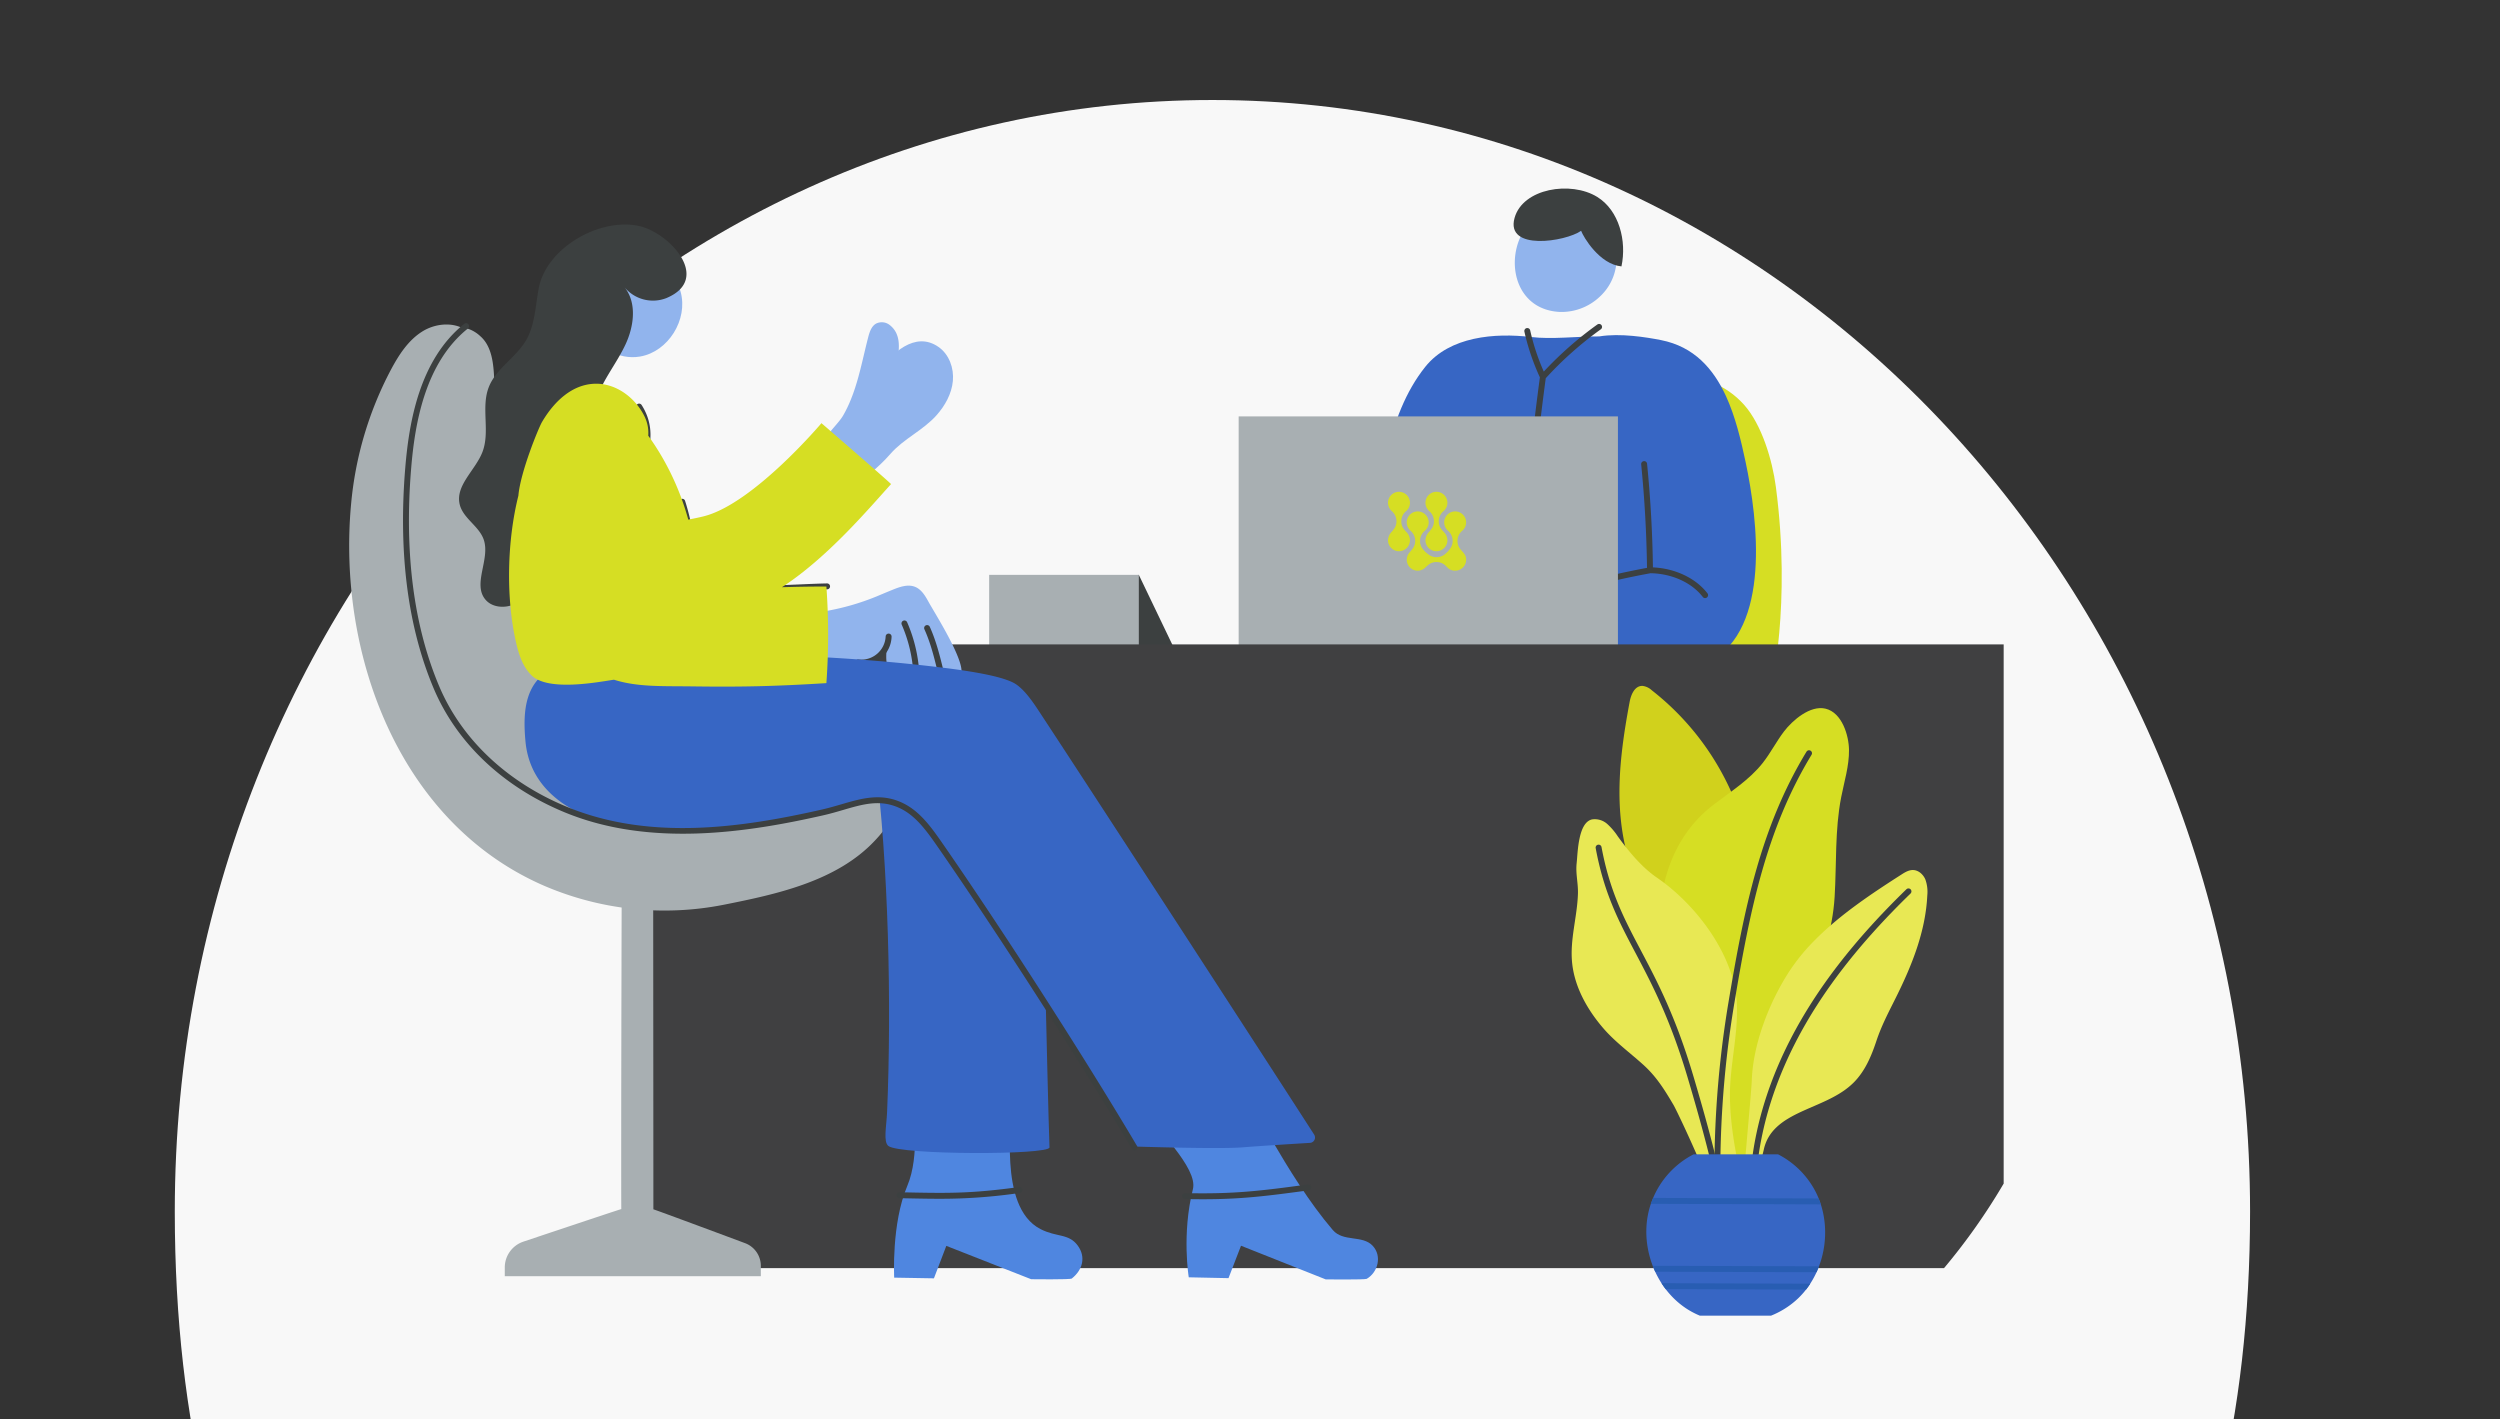 <?xml version="1.0" encoding="UTF-8" standalone="yes"?>
<svg xmlns="http://www.w3.org/2000/svg" xmlns:xlink="http://www.w3.org/1999/xlink" width="1131" height="642" viewBox="0 0 1131 642">
  <rect x="0" y="0" width="1131" height="642" fill="#333333" stroke="none"/>
  <defs>
    <style>.a{fill:#fff;stroke:#707070;}.b{clip-path:url(#a);}.c{fill:#f8f8f8;}.d{fill:#3c4040;}.e{fill:#a8afb2;}.f{fill:#d6de23;}.g{fill:#91b4ed;}.h{fill:#3766c4;}.i{fill:#404041;}.j{fill:#d1d11c;}.k{fill:#e8e854;}.l{fill:#285db2;}.m{fill:#4f86e0;}</style>
    <clipPath id="a">
      <rect class="a" width="1131" height="642" transform="translate(40 498)"/>
    </clipPath>
  </defs>
  <g transform="translate(-40 -529)">
    <g class="b" transform="translate(0 31)">
      <path class="c" d="M1167.175-470.648c0,167.012,62.934,279.622,124.506,367.884,21.077,30.056,43.337,59.1,65.48,87.883,88.214,114.765,171.573,223.19,171.573,395.911,0,277.213-210.588,502.814-469.429,502.814s-469.43-225.6-469.43-502.814c0-181.723,84.781-284.569,174.533-393.5,23.386-28.28,47.482-57.574,70.038-88.262C896.2-184.811,959.309-294.505,959.309-470.648c0-250.077-100.292-361.672-197.269-469.464-88.509-98.408-172.164-191.487-172.164-388.429,0-277.213,210.588-502.814,469.43-502.814s469.429,225.6,469.429,502.814c0,191.108-81.643,286.219-168.14,387.035C1265.514-830.8,1167.175-716.16,1167.175-470.648Z" transform="translate(-470.802 2374.6)"/>
    </g>
    <g transform="translate(0 23)">
      <g transform="translate(197.97 591.293)">
        <g transform="translate(129.854)">
          <g transform="translate(159.675 174.769)">
            <path class="d" d="M6358.7,5539.046H6291v-26.373l48.809-12.99Z" transform="translate(-6272.105 -5499.683)"/>
            <rect class="e" width="67.703" height="39.362"/>
          </g>
          <g transform="translate(0 0)">
            <g transform="translate(272.549)">
              <path class="f" d="M6782.717,5309.3c20.172-10.337,49.558-12.636,66.065,5.841,8.047,9.008,12.824,25.131,14.4,37.106,7.085,53.729-2.2,91.6-2.2,91.6l-136.471-1.338S6774.566,5313.48,6782.717,5309.3Z" transform="translate(-6620.16 -5217.335)"/>
              <path class="g" d="M6790.111,5182.593a25.2,25.2,0,0,0,17.444-6.58c17.77-15.881,3.644-47.913-20.74-40.52C6763.262,5142.635,6763.051,5181.579,6790.111,5182.593Z" transform="translate(-6644.543 -5126.754)"/>
              <path class="d" d="M6798.812,5136.807c1.03,2.776,8.266,15.127,18.254,16.108,2.456-11.441-1.009-25.3-10.971-31.44-11.955-7.369-33.655-3.884-37.389,9.5C6764.485,5146.1,6791.863,5141.707,6798.812,5136.807Z" transform="translate(-6643.891 -5117.684)"/>
              <path class="h" d="M6798.572,5320.066c-2.107-9.926-4.629-20.57-8.911-29.889-5.666-12.329-14.412-22.337-29.355-25.29-6.679-1.32-18.5-3.229-27.924-1.671-10.285-.031-21.394,1.4-30.844.281-16.408-1.947-36.848-.316-47.881,13.464-17.869,22.315-21.148,56.521-22.964,83.838-.678,10.178,4.414,34.123,14.327,42.511,5.7,4.821,41.825,18.063,42.2,18.125,31.4,5.159,66.443,4.307,94.942-10.979C6810.146,5395.45,6804.121,5346.2,6798.572,5320.066Z" transform="translate(-6569.228 -5196.317)"/>
              <g transform="translate(129.239 61.255)">
                <path class="d" d="M6863.2,5447.049c-5.253-6.863-14.637-11.309-24.672-11.749-.212-15.609-1.1-31.369-2.649-46.865a1.31,1.31,0,0,0-1.467-1.2,1.338,1.338,0,0,0-1.2,1.466c1.546,15.479,2.434,31.224,2.64,46.81A395.96,395.96,0,0,0,6782.5,5449.4a1.341,1.341,0,0,0,.43,2.611,1.289,1.289,0,0,0,.43-.069,391.969,391.969,0,0,1,54.07-14l.046,0c9.613.16,18.656,4.271,23.6,10.727a1.34,1.34,0,1,0,2.129-1.628Z" transform="translate(-6780.356 -5325.163)"/>
                <path class="d" d="M6780.674,5326.059a1.341,1.341,0,0,0,1.285,1.4.512.512,0,0,0,.056,0,1.343,1.343,0,0,0,1.34-1.283c.579-13.662,2.96-32.925,5.229-50.043A159.466,159.466,0,0,1,6813.5,5254a1.341,1.341,0,0,0-1.558-2.183,161.978,161.978,0,0,0-24.245,21.313,99.219,99.219,0,0,1-6.149-18.633,1.342,1.342,0,1,0-2.618.59,102.967,102.967,0,0,0,7,20.649C6783.651,5292.929,6781.259,5312.283,6780.674,5326.059Z" transform="translate(-6778.899 -5251.572)"/>
              </g>
              <g transform="translate(0 103.088)">
                <rect class="e" width="171.581" height="105.237" transform="translate(171.581 105.237) rotate(180)"/>
                <g transform="translate(67.563 34.113)">
                  <path class="f" d="M975.539,356.847a5.786,5.786,0,0,1-1.317,3.633c-.223.3-.458.584-.692.868a5.9,5.9,0,0,0-1.815,3.909,4.965,4.965,0,1,0,9.929,0,5.5,5.5,0,0,0-1.846-3.885c-.247-.279-.5-.568-.741-.872a5.543,5.543,0,0,1-1.32-3.653,5.9,5.9,0,0,1,2.086-4.636,4.963,4.963,0,1,0-8.108-3.835,5.114,5.114,0,0,0,1.778,3.822A6.1,6.1,0,0,1,975.539,356.847Z" transform="translate(-954.771 -343.41)"/>
                  <path class="f" d="M957.441,365.257a5.5,5.5,0,0,0-1.846-3.885c-.247-.279-.5-.568-.741-.872a5.544,5.544,0,0,1-1.32-3.653,5.9,5.9,0,0,1,2.086-4.636,4.963,4.963,0,1,0-8.108-3.835,5.114,5.114,0,0,0,1.778,3.822,6.1,6.1,0,0,1,2.046,4.649,5.786,5.786,0,0,1-1.317,3.633c-.223.3-.458.584-.692.868a5.9,5.9,0,0,0-1.814,3.909,4.965,4.965,0,1,0,9.929,0Z" transform="translate(-947.512 -343.41)"/>
                  <path class="f" d="M985.286,374.8h0c-.064-.081-.13-.159-.2-.238-.02-.021-.041-.049-.063-.076s-.044-.055-.069-.081c-.108-.125-.209-.24-.31-.356-.248-.281-.5-.573-.745-.879a5.555,5.555,0,0,1-1.32-3.653,5.9,5.9,0,0,1,2.086-4.637,4.962,4.962,0,1,0-8.109-3.834,5.113,5.113,0,0,0,1.778,3.82,6.1,6.1,0,0,1,2.047,4.651,5.786,5.786,0,0,1-1.317,3.633c-.226.3-.467.6-.706.886l-.189.229c-.189.168-.355.321-.522.473a6.118,6.118,0,0,1-4.66,2.048,5.771,5.771,0,0,1-3.631-1.318c-.31-.23-.608-.475-.9-.718-.154-.127-.307-.251-.463-.376l-.27-.3c-.255-.288-.518-.587-.764-.9a5.556,5.556,0,0,1-1.32-3.653,5.9,5.9,0,0,1,2.087-4.637,4.963,4.963,0,1,0-8.109-3.834,5.113,5.113,0,0,0,1.777,3.82,6.1,6.1,0,0,1,2.046,4.651,5.782,5.782,0,0,1-1.317,3.633c-.229.306-.47.6-.711.892l-.225.274a5.009,5.009,0,0,0-1.327,2.153l-.023.074a5.089,5.089,0,0,0-.134.531,4.465,4.465,0,0,0-.086.853,4.963,4.963,0,0,0,4.965,4.965,4.627,4.627,0,0,0,.9-.091c.092-.016.178-.04.263-.064l.112-.031c.114-.033.216-.062.312-.1a4.968,4.968,0,0,0,2.106-1.392l.2-.174c.279-.246.566-.5.868-.738a5.546,5.546,0,0,1,3.652-1.32,5.907,5.907,0,0,1,4.64,2.087c.123.119.246.238.371.354l.011.01a4.6,4.6,0,0,0,3.448,1.456h.067a4.97,4.97,0,0,0,4.961-4.965,4.428,4.428,0,0,0-.84-2.647A5.31,5.31,0,0,0,985.286,374.8Z" transform="translate(-951.141 -347.209)"/>
                </g>
              </g>
            </g>
            <g transform="translate(0 206.218)">
              <path class="i" d="M5900.693,5568.425v282.185h591.658a279.922,279.922,0,0,0,26.686-37.75c.1-.167.2-.336.294-.5V5568.425Z" transform="translate(-5900.693 -5568.425)"/>
            </g>
          </g>
        </g>
        <g transform="translate(553.05 225.006)">
          <path class="j" d="M6931.392,5769.737c-1.221-18.721.3-36.8,1.067-55.523.656-15.989-.072-32.44-5.26-47.566a120.959,120.959,0,0,0-39.588-55.145,7.551,7.551,0,0,0-4.148-2.008c-3.6-.164-5.293,3.954-5.9,7.214-5.837,31.141-8.59,60.522,7.115,89.658,6.444,11.957,13.979,23.377,20.816,35.139,1.12,1.925,14.661,29.8,13.53,30.316A123.417,123.417,0,0,1,6931.392,5769.737Z" transform="translate(-6851.33 -5609.49)"/>
          <path class="f" d="M6962.246,5798.965c10.312-27.479,27.409-52.234,29.21-82.089.909-15.049.08-30.285,2.961-45.083,1.386-7.119,3.631-14.164,3.544-21.416-.08-6.609-3.164-16.849-10.592-18.662-6.945-1.7-15.012,5.3-18.833,10.331-3.479,4.578-6.09,9.773-9.656,14.283-6.017,7.609-14.409,12.884-22.122,18.767-20.771,15.842-26.38,41.233-24.435,66.407,1.556,20.128,7.8,38.9,14.16,57.749,3.337,9.882,4.19,21.273,6.565,31.475q3.665,15.74,8.084,31.288c.471,1.666,12.741.511,14.593-.716,4.5-2.978-.066-11.96-.7-17.265C6953.2,5828.722,6956.886,5813.233,6962.246,5798.965Z" transform="translate(-6872.492 -5621.407)"/>
          <path class="k" d="M6897.835,5811.1c-5.647-17.378-19.541-33.771-33.536-43.373-6.988-4.795-12.707-11.785-17.718-18.67a29.035,29.035,0,0,0-4.771-5.619,8.463,8.463,0,0,0-6.842-2.088c-6.374,1.3-6.5,15.015-7.016,19.752-.527,4.811.715,9,.579,13.8-.306,10.7-3.816,21.1-2.577,31.888,1.244,10.839,7.025,20.9,14.047,29.044,5.329,6.185,12.012,11.034,18.047,16.479,5.964,5.381,9.62,11.283,13.683,18.162,2.129,3.6,21.857,45.814,18.718,46.721l14-4.043c-3.419-15.345-6.9-30.054-7.152-45.871-.228-14.314,3.845-28.577,3.119-42.75A52.165,52.165,0,0,0,6897.835,5811.1Z" transform="translate(-6825.69 -5680.953)"/>
          <path class="k" d="M7026.355,5823.3c11.5-11.641,25.917-21.183,39.2-29.7,1.6-1.027,3.333-2.075,5.234-2.046,2.479.038,4.617,1.979,5.592,4.26a16.555,16.555,0,0,1,.875,7.317c-.789,16.274-6.978,31.629-14.159,46.046-3.321,6.67-6.571,12.78-8.9,19.813-2.243,6.771-5.107,13.563-10.228,18.691-5.944,5.955-14.143,8.933-21.827,12.359-8.721,3.889-16.741,8.326-18.847,17.967-.575,2.639-8.412,32.643-4.833,32.862l-5.609-.344q.089-2.287.174-4.575c.314-8.373,4.605-52.986,4.836-59.262.6-16.417,7.732-34.782,16.491-48.556A89.872,89.872,0,0,1,7026.355,5823.3Z" transform="translate(-6916.374 -5708.253)"/>
          <g transform="translate(64.572 29.146)">
            <path class="d" d="M6968.751,5888.31a1.343,1.343,0,0,1-1.341-1.274,465.071,465.071,0,0,1,5.828-100.077c6.969-41.634,14.43-78.882,35.244-113.118a1.34,1.34,0,1,1,2.29,1.391c-20.562,33.829-27.968,70.813-34.889,112.168a462.073,462.073,0,0,0-5.792,99.5,1.347,1.347,0,0,1-1.275,1.407Z" transform="translate(-6966.829 -5673.195)"/>
          </g>
          <g transform="translate(10.845 71.824)">
            <path class="d" d="M6908.043,5936.551a1.34,1.34,0,0,1-1.324-1.13c-3.173-20.207-10.442-45.825-15.635-63.339-7.976-26.9-16.31-42.688-23.663-56.62-7.619-14.431-14.2-26.9-18.006-47.4a1.342,1.342,0,0,1,2.64-.489c3.729,20.105,10.22,32.4,17.737,46.641,7.413,14.04,15.81,29.954,23.861,57.108,5.218,17.584,12.518,43.321,15.713,63.681a1.338,1.338,0,0,1-1.114,1.532A1.053,1.053,0,0,1,6908.043,5936.551Z" transform="translate(-6849.393 -5766.479)"/>
          </g>
          <g transform="translate(80.472 91.63)">
            <path class="d" d="M7003.436,5962.6a1.341,1.341,0,0,1-1.334-1.219c-2.447-26.937,3.778-55.768,18.007-83.383,11.738-22.79,28.893-44.982,52.438-67.85a1.34,1.34,0,1,1,1.87,1.921c-23.334,22.664-40.32,44.63-51.927,67.156-13.991,27.158-20.118,55.486-17.721,81.91a1.334,1.334,0,0,1-1.211,1.456C7003.516,5962.6,7003.474,5962.6,7003.436,5962.6Z" transform="translate(-7001.582 -5809.77)"/>
          </g>
          <g transform="translate(33.777 211.915)">
            <path class="h" d="M6974.779,6087.253a39.307,39.307,0,0,0-15.674-14.571h-38.194a39.362,39.362,0,0,0-18.78,20.88c-6.725,17.109-.052,38.468,15.217,48.707a37.238,37.238,0,0,0,6.405,3.415h32.158a38.576,38.576,0,0,0,12.273-7.829C6981.459,6125.137,6984.351,6102.947,6974.779,6087.253Z" transform="translate(-6899.518 -6072.682)"/>
            <g transform="translate(2.053 19.728)">
              <path class="l" d="M6916.417,6202.8l63.486.219q1.011-1.3,1.908-2.675l-67.28-.232Q6915.421,6201.5,6916.417,6202.8Z" transform="translate(-6909.714 -6161.541)"/>
              <path class="l" d="M6906.958,6185.589l72.985.23q.6-1.317,1.113-2.679l-75.232-.236Q6906.347,6184.266,6906.958,6185.589Z" transform="translate(-6904.991 -6152.204)"/>
              <path class="l" d="M6979.922,6116.039l-74.883-.237c-.163.381-.322.763-.475,1.152q-.3.759-.561,1.527l76.889.241C6980.6,6117.817,6980.279,6116.922,6979.922,6116.039Z" transform="translate(-6904.004 -6115.802)"/>
            </g>
          </g>
        </g>
        <g transform="translate(0 16.292)">
          <g transform="translate(357.191 392.667)">
            <path class="m" d="M6503.417,6080.881c4.4,4.7,2.332,12.079-2.687,14.981-.779.451-18.538.249-18.538.249l-38.327-15.23-5.659,14.667-17.979-.382s-3.239-19.427,1.879-39.9c2.413-9.66-16.992-27.553-24.471-38.968-1.044-1.593,17.7,1.038,46.447-4.724,2.747-.894,20.079,37.438,41.3,62.192C6490.1,6079.282,6498.794,6075.944,6503.417,6080.881Z" transform="translate(-6397.593 -6011.564)"/>
            <g transform="translate(19.627 41.581)">
              <path class="d" d="M6449.839,6109.157c-2.535,0-5.2-.031-8.034-.091a1.345,1.345,0,0,1-1.313-1.368,1.367,1.367,0,0,1,1.37-1.312c22.052.471,33.6-.939,55.585-3.929a1.343,1.343,0,0,1,.364,2.661C6478.505,6107.74,6467.193,6109.157,6449.839,6109.157Z" transform="translate(-6440.492 -6102.449)"/>
            </g>
          </g>
          <g transform="translate(246.464 400.67)">
            <path class="m" d="M6238.645,6090.212c3.952,5.275,2.2,11.186-2.63,14.991-.707.558-18.381.316-18.381.316l-38.385-15.089-5.6,14.688-17.982-.315s-1.3-24.457,5.925-41.491c5.854-13.8,2.63-34.256,2.63-34.256s14.582,8.071,43.307,2.2c2.744-.9-5.752,41.352,14.381,51.607C6229.29,6086.625,6234.539,6084.73,6238.645,6090.212Z" transform="translate(-6155.572 -6029.056)"/>
            <g transform="translate(1.147 34.756)">
              <path class="d" d="M6177.585,6110.345c-5.38,0-11.176-.126-18.193-.275a1.344,1.344,0,0,1-1.313-1.369,1.325,1.325,0,0,1,1.369-1.312c21.814.468,31.763.688,54.112-2.354a1.342,1.342,0,0,1,.362,2.66A245.18,245.18,0,0,1,6177.585,6110.345Z" transform="translate(-6158.078 -6105.024)"/>
            </g>
          </g>
          <g transform="translate(0 45.228)">
            <path class="e" d="M5879.443,5924.795s-40.273-15.019-41.5-15.317c0-21.983-.113-183.508-.113-183.508h-14.112s-.467,149.81-.291,183.4c-1.032.234-44.315,14.732-44.315,14.732a12.335,12.335,0,0,0-8.4,11.691v3.947h115.843v-4.687A10.955,10.955,0,0,0,5879.443,5924.795Z" transform="translate(-5700.323 -5509.193)"/>
            <path class="e" d="M5617.728,5333.388a160.782,160.782,0,0,1,18-60.753c3.548-6.653,7.783-13.282,14.167-17.3,5.085-3.2,11.827-4.215,17.243-2.018a15.224,15.224,0,0,1,9.024,4.09c5.288,4.606,5.984,12.433,6.307,19.438,1.829,39.875-4.433,95.289,24.83,127.478,19.542,21.5,43.606,33.48,72.2,38.337,26.677,4.531,58.631-4.66,77.6,19.906a20.825,20.825,0,0,1,4.309,8.522c1.141,5.854-3.034,10.62-6.771,14.6-17.271,18.385-44.5,24.214-68.288,28.953a137.871,137.871,0,0,1-82.316-9.031C5638.968,5476.7,5611.487,5400.736,5617.728,5333.388Z" transform="translate(-5616.864 -5252.15)"/>
          </g>
          <g transform="translate(194.645 163.364)">
            <path class="g" d="M6109.726,5517.634c-1.473-2.709-3.2-5.581-6.06-6.73-3.254-1.309-6.911.013-10.164,1.326-2.5,1.009-4.908,2.034-7.278,3.021a110.307,110.307,0,0,1-43.293,8.245c-.135,0-.562,20.718-.622,22.9,9.744.119,19.689.378,29.445.323,15.849-.088,19.156-8.336,19.411-9.76-2.884,16.034,6.643,18.585,11.258,14.708a5.594,5.594,0,0,0,1.887-4.022,7.418,7.418,0,0,0,2.079,4.526,4.969,4.969,0,0,0,6.646-.257,4.865,4.865,0,0,0,1.076-4.385c2.049,4,5.256,8.454,9.935,3.6C6128.048,5546.987,6112.365,5522.488,6109.726,5517.634Z" transform="translate(-6042.309 -5510.365)"/>
            <g transform="translate(34.283 15.753)">
              <path class="d" d="M6163.783,5544.908a1.338,1.338,0,0,0-.693,1.764,64.53,64.53,0,0,1,5.317,23.056,1.341,1.341,0,0,0,1.341,1.281h.059a1.347,1.347,0,0,0,1.281-1.4,67.221,67.221,0,0,0-5.54-24A1.335,1.335,0,0,0,6163.783,5544.908Z" transform="translate(-6142.052 -5544.796)"/>
              <path class="d" d="M6195.234,5574.428l-1.023-4.162c-1.627-6.687-3.309-13.6-6.278-20.175a1.34,1.34,0,0,0-2.443,1.1c2.866,6.346,4.444,12.836,6.117,19.707l1.03,4.184a1.338,1.338,0,0,0,1.3,1.012,1.321,1.321,0,0,0,.328-.042A1.337,1.337,0,0,0,6195.234,5574.428Z" transform="translate(-6154.201 -5547.242)"/>
              <path class="d" d="M6132.353,5557.772a1.34,1.34,0,0,0-1.34,1.341A11.048,11.048,0,0,1,6118.8,5569.5a1.317,1.317,0,0,0-1.539,1.106,1.342,1.342,0,0,0,1.106,1.54,11.649,11.649,0,0,0,1.879.153,13.434,13.434,0,0,0,8.628-3.32,13.069,13.069,0,0,0,4.821-9.867A1.341,1.341,0,0,0,6132.353,5557.772Z" transform="translate(-6117.241 -5551.836)"/>
            </g>
          </g>
          <g transform="translate(74.729 81.008)">
            <path class="d" d="M5898.6,5357.471c-4.642,19.583-11.652,49.179,15.468,56.979,3.771,1.086,11.483,1.453,20.562,1.453,11.459,0,25.088-.584,35.691-1.038,5.691-.243,10.395-.446,13.206-.485a1.34,1.34,0,0,0-.018-2.681h-.018c-2.832.042-7.561.24-13.286.489-12.687.54-31.511,1.346-44.133.895-.667-10.8-3.224-27.705-6.8-38.735a1.339,1.339,0,1,0-2.548.827c3.474,10.725,5.971,27.146,6.656,37.787a43.542,43.542,0,0,1-8.574-1.088c-24.661-7.092-18.269-34.079-13.6-53.783l1.138-4.8c1.062-4.209,3.265-12.967-2.737-22.319a1.34,1.34,0,0,0-2.255,1.449c5.373,8.374,3.436,16.077,2.392,20.215Z" transform="translate(-5842.043 -5330.356)"/>
            <path class="d" d="M5923.591,5467.169a1.28,1.28,0,0,0-1.436-1.24c-32.891,2.382-61.868,2.7-86.116.946-25.007-1.8-41.735-25.314-48.464-44.9-7.567-22.022-6-44.242,4.947-69.922a1.34,1.34,0,1,0-2.465-1.051c-11.219,26.328-12.814,49.155-5.018,71.845,6.994,20.356,24.494,44.8,50.8,46.7,10.335.747,21.517,1.117,33.484,1.117,16.271,0,34-.687,53.024-2.063A1.342,1.342,0,0,0,5923.591,5467.169Z" transform="translate(-5780.203 -5341.115)"/>
          </g>
          <g transform="translate(49.7 0)">
            <path class="g" d="M5872.945,5230.869c-19.687,3.354-35.841-23.58-20.5-37.825,12.148-11.279,34.075-8.7,38.856,8.539C5894.771,5214.091,5885.742,5228.687,5872.945,5230.869Z" transform="translate(-5791.059 -5171.152)"/>
            <path class="d" d="M5806.99,5153.964c-17.912-3.927-41.853,9.872-45.393,27.948-1.575,8.05-1.661,16.677-5.793,23.763-4.585,7.859-13.6,12.754-16.876,21.241-3.551,9.2.693,20.022-2.827,29.236-3.179,8.317-12.463,15.235-10.275,23.866,1.581,6.24,8.7,9.688,10.824,15.764,3.108,8.877-5.3,20.3.93,27.345,2.9,3.277,8.04,3.783,12.139,2.25s7.348-4.715,10.238-8a97.974,97.974,0,0,0,23.683-54c1.124-10.635.531-21.646,4.172-31.7,3.116-8.605,9.113-15.856,12.991-24.146,3.1-6.634,4.6-14.767,2.108-21.381a16.37,16.37,0,0,0-2.655-4.623,16.68,16.68,0,0,0,19.071,5.021C5840.023,5177.861,5820.657,5156.961,5806.99,5153.964Z" transform="translate(-5725.496 -5153.292)"/>
          </g>
          <path class="g" d="M6105.789,5283.168c6.849-8.942,17.4-19.3,28.092-11.816,4.773,3.342,7,9.582,6.45,15.384s-3.543,11.155-7.418,15.509c-6.063,6.815-14.888,10.632-20.792,17.411-5.557,6.378-11.885,11.146-18.748,16.216q-7.506-7.027-15.011-14.054,12.025-16.513,23.648-33.4C6103.086,5286.845,6104.357,5285.037,6105.789,5283.168Z" transform="translate(-5867.222 -5215.944)"/>
          <path class="g" d="M6101.115,5271.862c1.291-5.01,2.388-10.084,3.672-15.04.624-2.406,1.429-5.062,3.581-6.306a5.787,5.787,0,0,1,6.335.749c8.1,6.518,1.35,19.492,1.5,27.87.084,4.719,1.217,9.119.339,13.889-2.336,12.7-14.341,21.2-23.148,29.71-.484.467-8.281-9.937-8.864-10.96-4.152-7.3,5.729-14.125,8.95-19.687C6097.108,5285.814,6099.3,5278.9,6101.115,5271.862Z" transform="translate(-5870.021 -5205.691)"/>
          <path class="h" d="M5798.425,5587.4c-8.518,7.209-8.732,19.158-7.727,30.083,2.5,27.134,30.391,38.287,54.85,39.757,30.993,1.864,56.189-1.771,88.959-10.037,5.875-1.482,15-4.309,20.861-2.755,15.808,4.193,32.113,33.72,54.845,67.375,19.941,29.521,55.566,88.893,55.566,88.893s38.568,1.255,49.2.395c7.9-.64,23.251-1.588,30.619-2.033a2.426,2.426,0,0,0,1.9-3.74c-15.705-24.415-93.42-144.281-122.948-189.187-3.146-4.783-7.093-11.16-11.778-14.447-5.883-4.129-25.1-6.635-36.312-7.972-45.691-5.447-91.907-6.47-137.914-5.551C5825.94,5578.43,5804.419,5582.324,5798.425,5587.4Z" transform="translate(-5710.942 -5383.626)"/>
          <path class="h" d="M6142.871,5856.288c-2.392-1.86-.865-8.9-.59-15.35,2.066-48.416.671-112.152-5.467-160.03-.271-2.109,75.165,18.265,75.165,18.265s2.88,133.285,3.773,157.744C6215.881,5860.448,6148.185,5860.422,6142.871,5856.288Z" transform="translate(-5898.932 -5439.436)"/>
          <path class="d" d="M6002.137,5622.989c-23.806-40.188-60.981-97.992-88.394-137.451-5.266-7.58-10.227-14.145-17.626-17.679-9.717-4.633-18.449-2.08-27.7.619-2.8.816-5.691,1.665-8.719,2.353-35.9,8.146-77.692,14.375-115.458-1.211-27.132-11.2-47.66-30.594-57.792-54.612-11.558-27.378-15.81-60.576-12.64-98.681,1.627-19.581,6.064-47.431,25.688-63.13a1.341,1.341,0,0,0-1.676-2.095c-20.43,16.348-25.015,44.926-26.687,65-3.205,38.54,1.117,72.167,12.842,99.943,10.412,24.676,31.448,44.581,59.243,56.051,38.693,15.968,82.893,9.11,117.073,1.344,3.107-.705,6.04-1.561,8.876-2.392,9.112-2.667,16.99-4.975,25.792-.768,6.8,3.247,11.533,9.522,16.578,16.784,27.378,39.41,64.508,97.151,88.289,137.29a1.34,1.34,0,1,0,2.3-1.368Z" transform="translate(-5645.751 -5206.194)"/>
          <path class="f" d="M5947.778,5356.08c-2.414-2.417-31.489-27.554-31.489-27.554s-30.506,36.147-52.942,42.052c-1.488.392-4.166.975-7.309,1.592a119.865,119.865,0,0,0-8.017-21.144,117.81,117.81,0,0,0-10.092-16.844,16.909,16.909,0,0,0-1.527-8.382c-4.074-8.612-12.88-15.312-22.405-15.124-10.471.207-18.679,8.022-24.154,17.363-1.54,2.627-9.785,22.715-10.666,33.288-5.052,20.157-5.709,45.535-1.185,65.837,1.257,5.641,3.041,11.479,7.194,15.5,7.508,7.262,29.453,3.1,37.219,1.917,10.709,3.4,22.072,2.845,35.3,3.023,21.846.3,37.2,0,60.814-1.476a303.014,303.014,0,0,0,0-43.692c-7.118-.021-13.7.112-20.108.3C5919.125,5389.273,5937.635,5367.259,5947.778,5356.08Z" transform="translate(-5702.63 -5238.669)"/>
        </g>
      </g>
    </g>
  </g>
</svg>